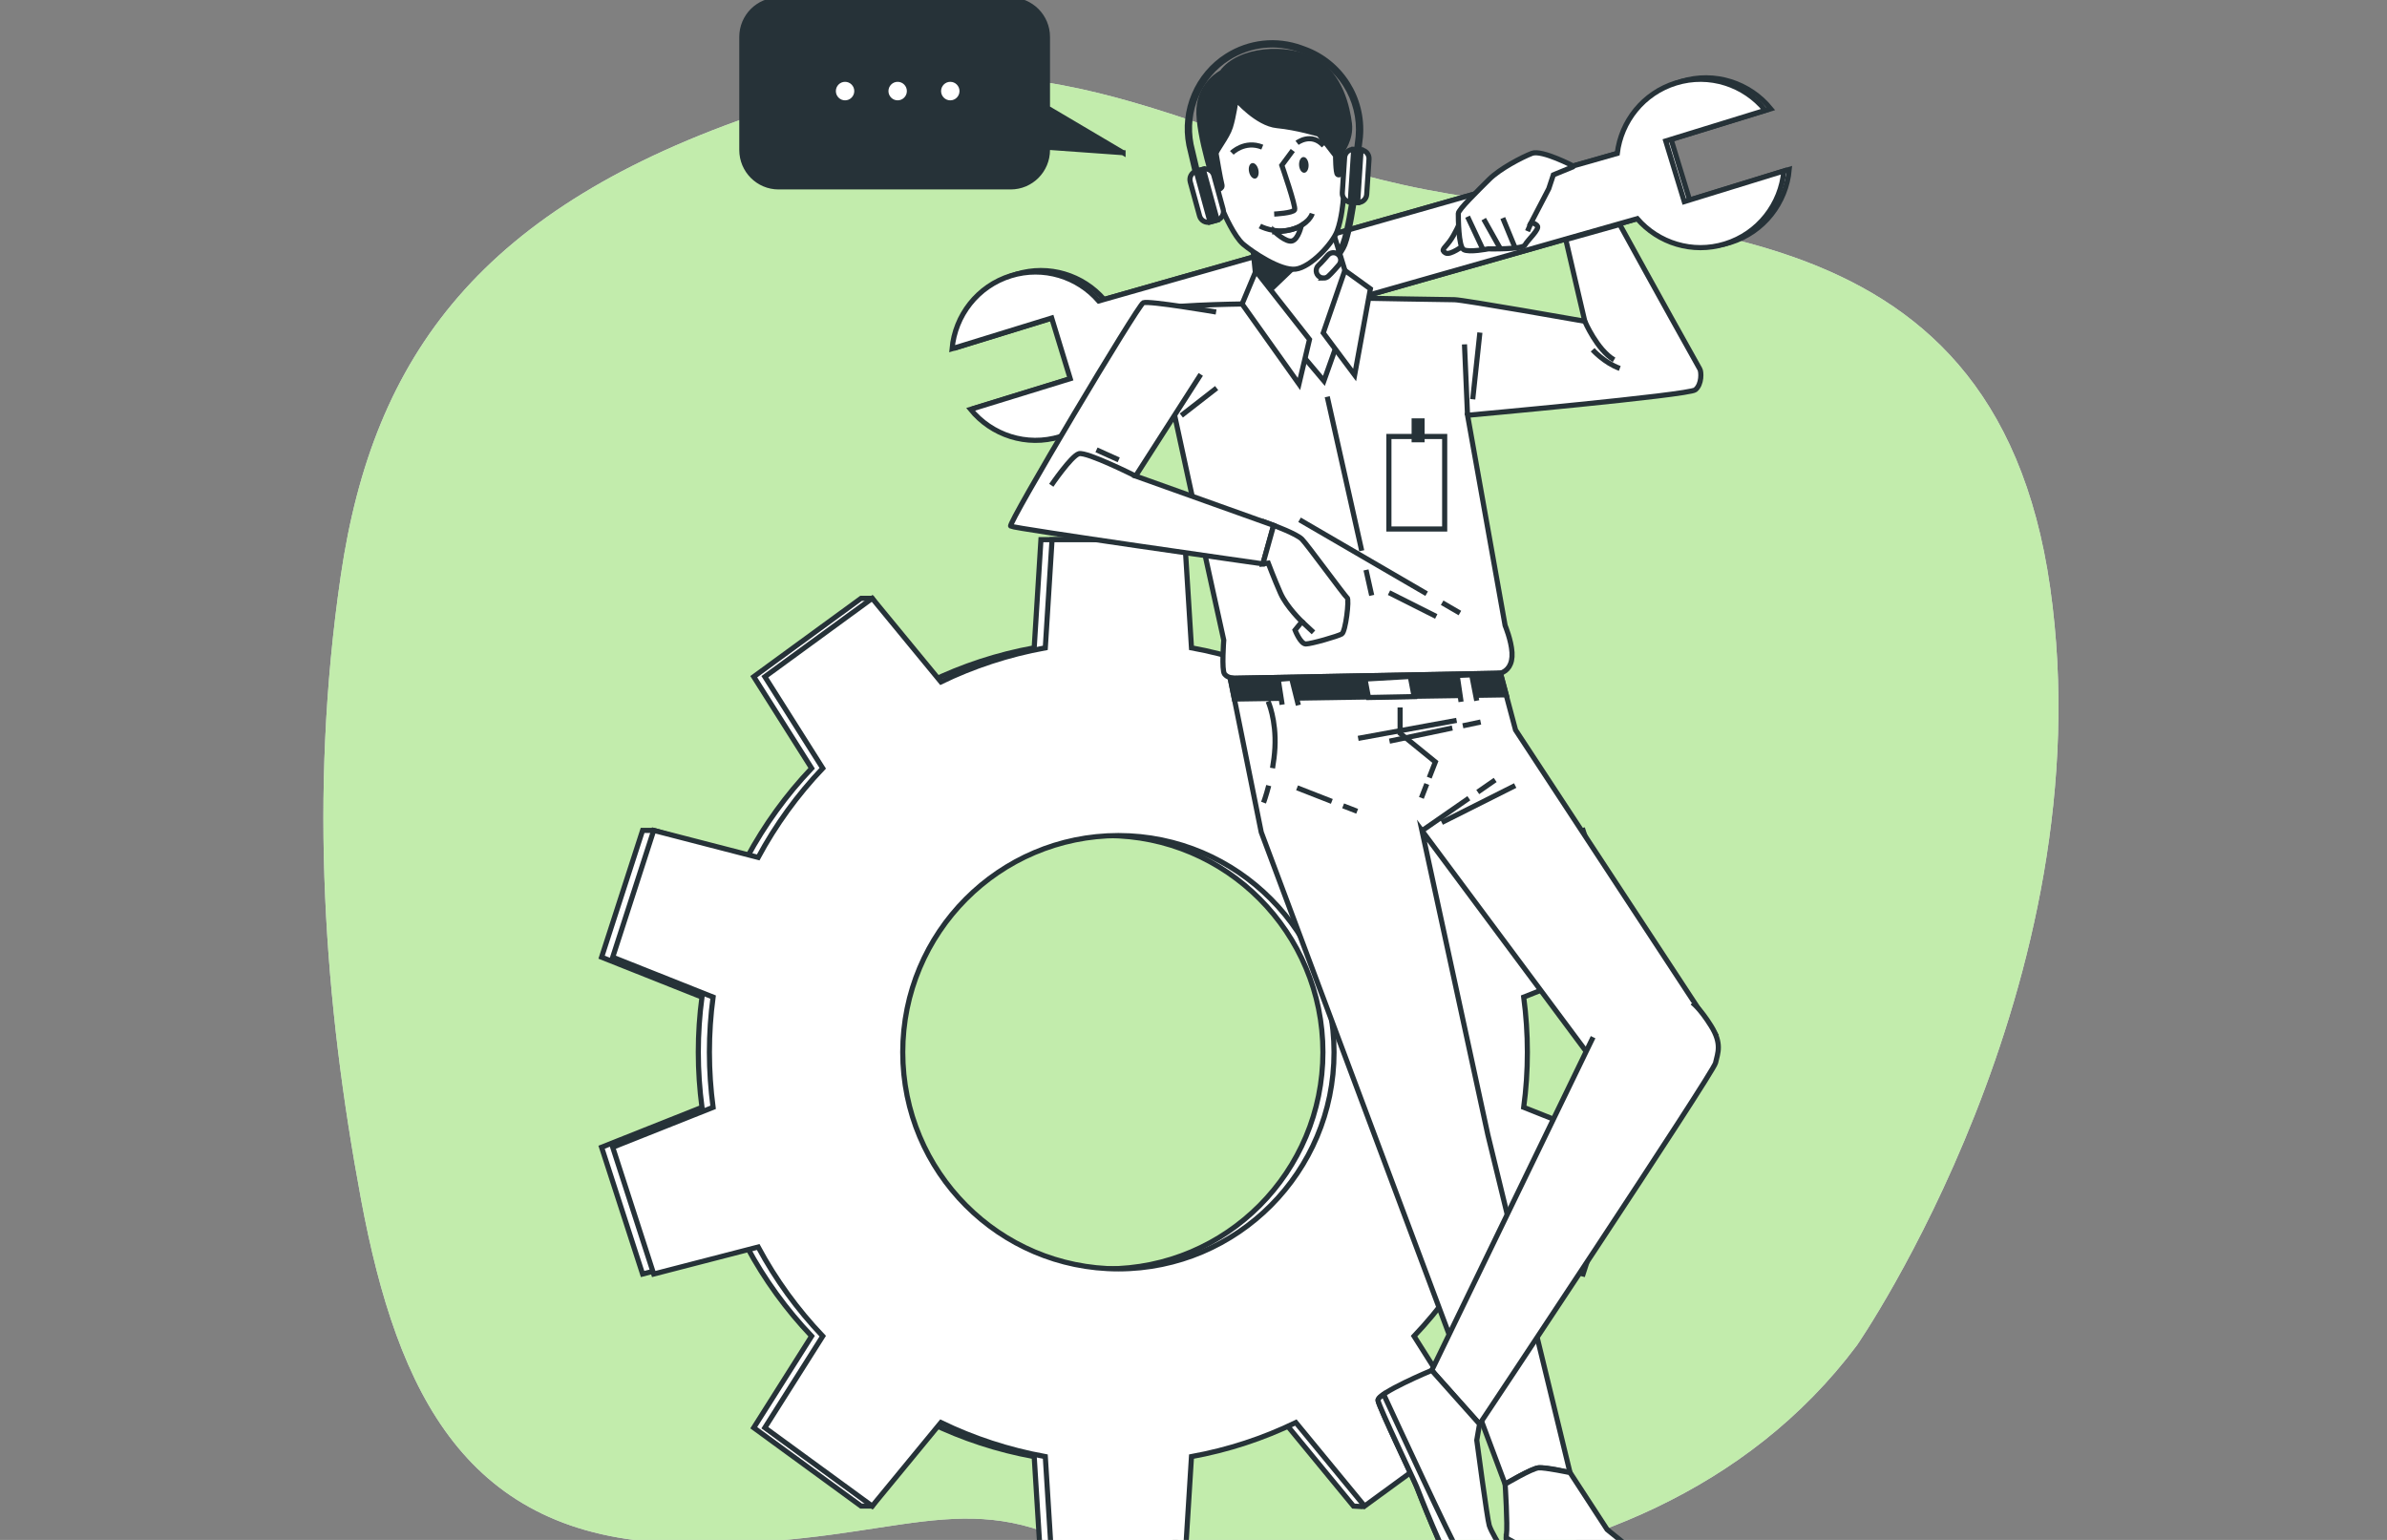 <svg width="465" height="300" viewBox="0 0 465 300" fill="none" xmlns="http://www.w3.org/2000/svg">
<rect x="0" y="0" width="465" height="300" fill="#808080" stroke="none"/>
<g clip-path="url(#clip0_1049_223)">
<path d="M361.746 262.077C361.746 262.077 410.377 191.788 399.382 114.464C388.387 37.14 319.474 46.371 273.208 35.992C226.95 25.619 203.131 3.431 148.478 21.865C93.825 40.306 72.693 69.133 66.391 112.11C60.09 155.086 63.241 195.635 70.342 233.709C77.451 271.782 91.039 299.246 130.996 300.603C170.954 301.959 184.735 289.713 207.289 300C229.836 310.293 318.781 319.481 361.753 262.07L361.746 262.077Z" fill="white"/>
<path opacity="0.7" d="M361.746 262.077C361.746 262.077 410.377 191.788 399.382 114.464C388.387 37.14 319.474 46.371 273.208 35.992C226.95 25.619 203.131 3.431 148.478 21.865C93.825 40.306 72.693 69.133 66.391 112.11C60.09 155.086 63.241 195.635 70.342 233.709C77.451 271.782 91.039 299.246 130.996 300.603C170.954 301.959 184.735 289.713 207.289 300C229.836 310.293 318.781 319.481 361.753 262.07L361.746 262.077Z" fill="#A9E589"/>
<path d="M295.376 204.989C295.376 201.349 295.126 197.767 294.662 194.25L314.216 186.476L306.228 161.776L285.875 167.037C282.467 160.685 278.223 154.849 273.301 149.673L284.574 131.835L263.663 116.567L250.275 132.84C243.924 129.761 237.101 127.507 229.943 126.208L228.628 105.132H202.781L201.466 126.208C194.308 127.507 187.485 129.761 181.134 132.84L169.91 116.567H167.746L146.835 131.835L158.108 149.673C153.186 154.849 148.949 160.685 145.534 167.037L127.345 161.776H125.181L117.193 186.476L136.747 194.25C136.275 197.76 136.033 201.342 136.033 204.989C136.033 208.635 136.283 212.21 136.747 215.727L117.193 223.501L125.181 248.202L145.534 242.94C148.942 249.293 153.186 255.129 158.108 260.304L146.835 278.142L167.746 293.41H169.91L181.134 277.137C187.485 280.216 194.308 282.47 201.466 283.77L202.781 304.845H228.628L229.943 283.77C237.101 282.47 243.924 280.216 250.275 277.137L263.663 293.41L265.314 293.511L284.574 278.149L273.301 260.311C278.223 255.136 282.46 249.3 285.875 242.947L306.228 248.209L314.216 223.508L294.662 215.734C295.133 212.224 295.376 208.642 295.376 204.996V204.989ZM215.704 247.197C192.507 247.197 173.697 228.304 173.697 204.989C173.697 181.674 192.507 162.781 215.704 162.781C238.902 162.781 257.712 181.681 257.712 204.989C257.712 228.296 238.909 247.197 215.704 247.197Z" fill="white" stroke="#263238" stroke-miterlimit="10"/>
<path d="M297.541 204.989C297.541 201.349 297.291 197.767 296.826 194.25L316.38 186.476L308.393 161.776L288.039 167.037C284.631 160.685 280.388 154.849 275.465 149.673L286.739 131.835L265.828 116.567L252.44 132.84C246.089 129.761 239.266 127.507 232.107 126.208L230.793 105.132H204.945L203.631 126.208C196.472 127.507 189.649 129.761 183.298 132.84L169.91 116.567L148.999 131.835L160.273 149.673C155.35 154.849 151.114 160.685 147.699 167.037L127.345 161.776L119.358 186.476L138.912 194.25C138.44 197.76 138.197 201.342 138.197 204.989C138.197 208.635 138.447 212.21 138.912 215.727L119.358 223.501L127.345 248.202L147.699 242.94C151.107 249.293 155.35 255.129 160.273 260.304L148.999 278.142L169.91 293.41L183.298 277.137C189.649 280.216 196.472 282.47 203.631 283.77L204.945 304.845H230.793L232.107 283.77C239.266 282.47 246.089 280.216 252.44 277.137L265.828 293.41L286.739 278.142L275.465 260.304C280.388 255.129 284.624 249.293 288.039 242.94L308.393 248.202L316.38 223.501L296.826 215.727C297.298 212.217 297.541 208.635 297.541 204.989ZM217.869 247.197C194.672 247.197 175.861 228.304 175.861 204.989C175.861 181.674 194.665 162.781 217.869 162.781C241.073 162.781 259.877 181.681 259.877 204.989C259.877 228.296 241.073 247.197 217.869 247.197Z" fill="white" stroke="#263238" stroke-miterlimit="10"/>
<path d="M218.77 29.747L204.046 21.047V7.193C204.046 3.223 200.838 0 196.887 0H151.672C147.721 0 144.513 3.223 144.513 7.193V29.215C144.513 33.185 147.721 36.408 151.672 36.408H196.887C200.838 36.408 204.046 33.185 204.046 29.215V28.684L218.77 29.739V29.747Z" fill="#263238" stroke="#263238" stroke-miterlimit="10"/>
<path d="M166.917 17.745C166.917 19.015 165.888 20.049 164.624 20.049C163.359 20.049 162.331 19.015 162.331 17.745C162.331 16.474 163.359 15.44 164.624 15.44C165.888 15.44 166.917 16.474 166.917 17.745Z" fill="white" stroke="#263238" stroke-miterlimit="10"/>
<path d="M177.162 17.745C177.162 19.015 176.133 20.049 174.868 20.049C173.604 20.049 172.575 19.015 172.575 17.745C172.575 16.474 173.604 15.44 174.868 15.44C176.133 15.44 177.162 16.474 177.162 17.745Z" fill="white" stroke="#263238" stroke-miterlimit="10"/>
<path d="M187.414 17.745C187.414 19.015 186.385 20.049 185.12 20.049C183.856 20.049 182.827 19.015 182.827 17.745C182.827 16.474 183.856 15.44 185.12 15.44C186.385 15.44 187.414 16.474 187.414 17.745Z" fill="white" stroke="#263238" stroke-miterlimit="10"/>
<path d="M218.969 71.064L319.981 42.316C324.081 47.053 330.718 49.192 337.084 47.233C343.621 45.216 347.979 39.452 348.55 33.013L329.147 38.992L325.539 27.177L344.943 21.197C340.87 16.187 334.048 13.868 327.511 15.885C321.152 17.845 316.852 23.358 316.094 29.596L215.083 58.345C210.982 53.607 204.345 51.468 197.98 53.428C191.443 55.445 187.085 61.209 186.513 67.648L205.917 61.668L209.525 73.484L190.121 79.463C194.193 84.473 201.016 86.792 207.553 84.775C213.911 82.815 218.212 77.302 218.969 71.064Z" fill="white" stroke="#263238" stroke-miterlimit="10"/>
<path d="M217.926 71.352L318.938 42.603C323.039 47.34 329.675 49.48 336.041 47.52C342.578 45.503 346.936 39.739 347.507 33.3L328.104 39.279L324.496 27.464L343.9 21.485C339.827 16.474 333.005 14.155 326.468 16.173C320.109 18.132 315.809 23.645 315.051 29.883L214.04 58.632C209.939 53.894 203.302 51.755 196.937 53.715C190.4 55.732 186.042 61.496 185.47 67.935L204.874 61.955L208.482 73.771L189.078 79.75C193.15 84.76 199.973 87.079 206.51 85.062C212.868 83.102 217.169 77.59 217.926 71.352Z" fill="white" stroke="#263238" stroke-miterlimit="10"/>
<path d="M315.537 43.73L305.028 46.68C306.678 53.858 308.729 62.587 308.729 62.587C308.729 62.587 284.981 58.388 283.345 58.388C281.709 58.388 265.278 58.086 265.278 58.086L241.966 59.22C241.966 59.22 224.806 59.436 224.656 60.635C224.506 61.833 238.394 124.707 238.394 124.707C238.394 124.707 237.944 130.558 238.544 131.311C239.144 132.065 240.037 132.065 240.638 132.209C241.238 132.359 290.961 131.606 292.304 131.161C293.647 130.708 294.69 129.51 294.547 127.112C294.397 124.715 293.204 121.858 293.204 121.858L285.889 80.899C285.889 80.899 328.897 77.001 330.24 75.946C331.583 74.891 331.433 72.342 331.133 71.897C330.954 71.624 321.502 54.633 315.537 43.737V43.73Z" fill="white" stroke="#263238" stroke-miterlimit="10"/>
<path d="M244.01 47.814L245.16 59.084L257.905 74.201L263.642 58.065L259.563 44.742C259.563 44.742 255.862 48.331 252.297 48.841C248.732 49.35 244.01 47.814 244.01 47.814Z" fill="white" stroke="#263238" stroke-miterlimit="10"/>
<path d="M252.397 52.43L246.632 57.957L244.51 53.865L244.01 47.814L252.397 52.43Z" fill="#263238"/>
<path d="M244.645 52.81L241.966 59.22L253.047 74.811L255.097 66.133L244.645 52.81Z" fill="white" stroke="#263238" stroke-miterlimit="10"/>
<path d="M261.984 52.681L257.776 64.855L263.892 73.053L266.957 56.27L261.984 52.681Z" fill="white" stroke="#263238" stroke-miterlimit="10"/>
<path d="M236.901 60.785C236.901 60.785 223.763 58.531 222.713 58.983C221.67 59.436 196.28 102.046 196.88 102.498C197.48 102.95 246.01 109.848 246.01 109.848L248.103 102.347L221.22 92.743L233.915 72.938" fill="white"/>
<path d="M236.901 60.785C236.901 60.785 223.763 58.531 222.713 58.983C221.67 59.436 196.28 102.046 196.88 102.498C197.48 102.95 246.01 109.848 246.01 109.848L248.103 102.347L221.22 92.743L233.915 72.938" stroke="#263238" stroke-miterlimit="10"/>
<path d="M248.103 102.347C248.103 102.347 252.583 103.998 253.626 105.046C254.669 106.094 261.991 116.151 262.434 116.452C262.885 116.754 262.134 123.056 261.391 123.501C260.641 123.954 255.419 125.454 254.376 125.454C253.333 125.454 252.283 122.755 252.283 122.755L253.626 121.104C253.626 121.104 250.639 118.254 249.446 115.555C248.253 112.856 247.06 109.705 247.06 109.705L246.017 109.856L248.11 102.354L248.103 102.347Z" fill="white" stroke="#263238" stroke-miterlimit="10"/>
<path d="M253.625 121.104L255.869 123.2" stroke="#263238" stroke-miterlimit="10"/>
<path d="M221.22 92.743C221.22 92.743 211.661 87.941 210.168 88.393C208.675 88.845 204.795 94.544 204.795 94.544" stroke="#263238" stroke-miterlimit="10"/>
<path d="M213.604 87.639L217.933 89.591" stroke="#263238" stroke-miterlimit="10"/>
<path d="M266.106 111.033L267.214 116" stroke="#263238" stroke-miterlimit="10"/>
<path d="M258.555 77.288L265.271 107.293" stroke="#263238" stroke-miterlimit="10"/>
<path d="M280.938 117.421L284.396 119.431" stroke="#263238" stroke-miterlimit="10"/>
<path d="M253.161 101.263L277.916 115.663" stroke="#263238" stroke-miterlimit="10"/>
<path d="M270.586 115.462L279.788 120.092" stroke="#263238" stroke-miterlimit="10"/>
<path d="M285.882 80.891L285.289 67.088" stroke="#263238" stroke-miterlimit="10"/>
<path d="M239.652 132.151L245.696 162.127L293.205 289.139C293.205 289.139 298.227 286.146 299.713 285.959C301.199 285.772 305.85 286.892 305.85 286.892L289.847 221.089L277.009 161.833L314.401 212.117L334.119 201.464L295.234 142.208L292.283 131.153L239.63 132.151H239.652Z" fill="white" stroke="#263238" stroke-miterlimit="10"/>
<path d="M292.304 131.153L239.652 132.151L240.466 136.185L293.433 135.367L292.304 131.153Z" fill="#263238" stroke="#263238" stroke-miterlimit="10"/>
<path d="M265.907 132.288L266.578 135.884L275.48 135.712L274.73 131.785L265.907 132.288Z" fill="white" stroke="#263238" stroke-miterlimit="10"/>
<path d="M249.768 137.276L249.003 132.345L251.618 132.13L252.926 137.384" fill="white"/>
<path d="M249.768 137.276L249.003 132.345L251.618 132.13L252.926 137.384" stroke="#263238" stroke-miterlimit="10"/>
<path d="M284.624 136.724L283.867 131.584L286.696 131.469L287.675 136.508" fill="white"/>
<path d="M284.624 136.724L283.867 131.584L286.696 131.469L287.675 136.508" stroke="#263238" stroke-miterlimit="10"/>
<path d="M277.944 152.731L276.894 155.445" stroke="#263238" stroke-miterlimit="10"/>
<path d="M272.75 137.822V142.854L279.616 148.439L278.423 151.497" stroke="#263238" stroke-miterlimit="10"/>
<path d="M264.578 143.845L283.753 140.342" stroke="#263238" stroke-miterlimit="10"/>
<path d="M282.917 141.827L270.679 144.39" stroke="#263238" stroke-miterlimit="10"/>
<path d="M288.439 140.665L284.967 141.397" stroke="#263238" stroke-miterlimit="10"/>
<path d="M247.153 153.047C246.631 155.057 246.146 156.371 246.146 156.371" stroke="#263238" stroke-miterlimit="10"/>
<path d="M247.032 136.63C247.032 136.63 248.653 140.191 248.361 145.682C248.289 147.046 248.111 148.388 247.896 149.645" stroke="#263238" stroke-miterlimit="10"/>
<path d="M287.875 154.303L291.268 151.949" stroke="#263238" stroke-miterlimit="10"/>
<path d="M277.023 161.833L286.139 155.509" stroke="#263238" stroke-miterlimit="10"/>
<path d="M280.859 160.232L295.169 153.04" stroke="#263238" stroke-miterlimit="10"/>
<path d="M261.648 156.988L264.385 158.05" stroke="#263238" stroke-miterlimit="10"/>
<path d="M252.675 153.478L259.448 156.126" stroke="#263238" stroke-miterlimit="10"/>
<path d="M310.344 202.06L278.909 266.98L288.232 277.439C288.232 277.439 333.762 209.037 334.198 207.07C334.634 205.111 335.498 203.366 333.334 199.885C331.169 196.396 329.647 195.312 329.647 195.312" fill="white"/>
<path d="M310.344 202.06L278.909 266.98L288.232 277.439C288.232 277.439 333.762 209.037 334.198 207.07C334.634 205.111 335.498 203.366 333.334 199.885C331.169 196.396 329.647 195.312 329.647 195.312" stroke="#263238" stroke-miterlimit="10"/>
<path d="M305.864 286.899L313.079 297.983C313.079 297.983 321.545 304.809 322.06 305.197C322.574 305.584 322.06 306.74 321.545 307.903C321.031 309.066 315.644 310.222 311.029 309.575C306.414 308.929 297.305 304.422 295.64 303.259C293.976 302.096 293.204 300.811 293.461 299.009C293.719 297.207 293.211 289.139 293.211 289.139C293.211 289.139 298.42 286.052 299.72 285.959C301.02 285.866 305.857 286.892 305.857 286.892L305.864 286.899Z" fill="white" stroke="#263238" stroke-miterlimit="10"/>
<path d="M311.029 309.575C315.644 310.222 321.031 309.059 321.545 307.903C321.924 307.056 322.295 306.209 322.267 305.663C319.909 307.25 315.301 309.03 311.415 308.161C307.571 307.3 296.883 301.536 293.411 299.626C293.397 301.12 294.169 302.239 295.64 303.266C297.305 304.429 306.414 308.937 311.029 309.583V309.575Z" fill="white" stroke="#263238" stroke-miterlimit="10"/>
<path d="M278.909 266.973C278.909 266.973 268.193 271.43 268.45 272.852C268.707 274.273 275.63 288.701 276.016 289.735C276.401 290.769 281.531 303.783 282.681 304.551C283.838 305.326 291.79 307.515 293.326 306.482C294.862 305.448 294.483 304.422 293.197 302.613C291.911 300.811 290.504 298.363 290.118 297.2C289.732 296.037 287.682 280.575 287.682 280.575L288.225 277.424L278.902 266.966L278.909 266.973Z" fill="white" stroke="#263238" stroke-miterlimit="10"/>
<path d="M294.283 304.601C293.462 304.974 291.626 305.398 289.868 305.068C287.818 304.68 285.124 303.524 283.967 301.974C282.938 300.596 271.908 276.757 269.536 271.631C268.828 272.127 268.393 272.557 268.45 272.852C268.707 274.266 275.63 288.701 276.016 289.735C276.401 290.769 281.531 303.783 282.681 304.551C283.838 305.326 291.79 307.515 293.326 306.482C294.19 305.9 294.448 305.319 294.276 304.601H294.283Z" fill="white" stroke="#263238" stroke-miterlimit="10"/>
<path d="M308.729 62.587C308.729 62.587 311.093 68.15 314.43 70.103" stroke="#263238" stroke-miterlimit="10"/>
<path d="M310.258 68.143C310.258 68.143 312.48 70.655 315.545 71.775" stroke="#263238" stroke-miterlimit="10"/>
<path d="M288.289 64.791L286.896 77.783" stroke="#263238" stroke-miterlimit="10"/>
<path d="M237.008 75.601L230.128 80.949" stroke="#263238" stroke-miterlimit="10"/>
<path d="M235.979 34.068C235.979 34.068 233.658 32.295 232.829 35.654C231.993 39.007 235.151 41.899 236.072 42.086C237.001 42.273 238.487 41.619 238.487 41.619C238.487 41.619 240.437 46.091 242.195 47.584C243.959 49.078 249.432 52.803 252.397 52.43C255.362 52.056 259.541 47.491 260.463 45.065C261.391 42.639 261.67 39.007 261.67 39.007C261.67 39.007 265.842 38.26 265.842 33.974C265.842 29.689 263.52 29.503 262.413 30.062L261.298 30.622L260.184 23.444L239.223 15.993L235.608 29.316L235.979 34.068Z" fill="white" stroke="#263238" stroke-miterlimit="10"/>
<path d="M238.023 14.127C238.023 14.127 233.851 16.18 233.572 21.212C233.293 26.244 236.908 36.961 236.908 36.961C236.908 36.961 238.301 36.961 238.023 35.934C237.744 34.908 237.001 30.529 236.908 29.969C236.815 29.409 239.044 26.803 239.687 24.75C240.338 22.698 240.802 19.345 240.802 19.345C240.802 19.345 244.881 24.097 248.775 24.471C252.668 24.844 256.933 26.15 256.933 26.15L260.177 30.342C260.177 30.342 260.177 33.695 260.548 33.975C260.92 34.255 261.291 33.881 261.384 33.228C261.477 32.575 261.291 29.596 261.291 29.596C261.291 29.596 263.242 27.083 262.87 24.097C262.499 21.118 261.199 14.5 255.912 11.708C250.625 8.915 241.445 9.468 238.016 14.134L238.023 14.127Z" fill="#263238" stroke="#263238" stroke-miterlimit="10"/>
<path d="M245.138 33.084C245.317 33.917 245.06 34.678 244.553 34.786C244.052 34.893 243.502 34.312 243.324 33.479C243.145 32.647 243.402 31.886 243.91 31.778C244.417 31.67 244.96 32.252 245.138 33.084Z" fill="#263238"/>
<path d="M254.919 32.072C254.969 32.919 254.597 33.63 254.083 33.659C253.569 33.687 253.118 33.027 253.068 32.18C253.018 31.333 253.39 30.622 253.904 30.594C254.419 30.565 254.869 31.225 254.919 32.072Z" fill="#263238"/>
<path d="M251.839 29.316L249.703 32.202C249.703 32.202 252.482 40.212 252.204 40.866C251.925 41.519 248.217 41.706 248.217 41.706" stroke="#263238" stroke-miterlimit="10"/>
<path d="M245.438 44.038C245.438 44.038 248.31 45.625 251.654 44.692C254.99 43.758 255.64 41.619 255.64 41.619" stroke="#263238" stroke-miterlimit="10"/>
<path d="M248.311 45.158C248.311 45.158 250.54 47.304 251.74 46.931C252.947 46.558 253.504 43.952 253.504 43.952C253.504 43.952 251.926 45.072 248.311 45.165V45.158Z" stroke="#263238" stroke-miterlimit="10"/>
<path d="M239.966 29.782C239.966 29.782 242.466 27.27 245.903 28.663" stroke="#263238" stroke-miterlimit="10"/>
<path d="M252.675 27.83C252.675 27.83 255.454 25.684 257.869 28.39" stroke="#263238" stroke-miterlimit="10"/>
<path d="M284.374 43.392C284.374 43.392 283.438 45.625 282.388 47.032C281.338 48.439 280.638 48.676 281.574 49.264C282.509 49.853 285.196 47.742 285.196 47.742C285.196 47.742 285.31 44.455 284.381 43.4L284.374 43.392Z" fill="white" stroke="#263238" stroke-miterlimit="10"/>
<path d="M306.643 32.424C306.643 32.424 300.37 29.122 298.427 29.876C296.484 30.63 292.154 32.876 290.061 34.98C287.968 37.083 284.088 40.83 284.088 41.584C284.088 42.337 284.088 48.037 285.131 48.633C286.174 49.228 289.911 48.482 289.911 48.482C289.911 48.482 296.634 48.633 297.076 47.728C297.527 46.831 300.063 44.577 299.463 43.974C298.863 43.371 298.27 43.371 298.27 43.371L301.706 36.767L302.599 34.068L306.628 32.417L306.643 32.424Z" fill="white" stroke="#263238" stroke-miterlimit="10"/>
<path d="M292.754 42.481L295.112 48.202" stroke="#263238" stroke-miterlimit="10"/>
<path d="M285.889 42.215L288.811 48.439" stroke="#263238" stroke-miterlimit="10"/>
<path d="M289.039 42.689L292.197 48.317" stroke="#263238" stroke-miterlimit="10"/>
<path d="M298.277 43.378L297.569 45.036" stroke="#263238" stroke-miterlimit="10"/>
<path d="M259.756 51.375C259.592 51.375 259.427 51.317 259.291 51.202C258.991 50.944 258.956 50.492 259.213 50.19C260.163 49.07 260.82 48.08 261.113 47.326C262.028 44.957 262.864 39.129 262.878 39.071C262.935 38.676 263.292 38.404 263.685 38.461C264.078 38.518 264.35 38.877 264.292 39.272C264.257 39.516 263.428 45.323 262.449 47.843C262.092 48.762 261.37 49.86 260.306 51.116C260.163 51.281 259.963 51.367 259.763 51.367L259.756 51.375Z" fill="#263238"/>
<path d="M257.834 54.167C257.434 54.167 257.034 54.002 256.755 53.672C256.241 53.069 256.305 52.164 256.898 51.647C256.898 51.647 257.477 51.13 258.663 49.731C259.177 49.128 260.077 49.056 260.677 49.573C261.277 50.09 261.349 50.994 260.834 51.597C259.499 53.169 258.834 53.758 258.763 53.822C258.491 54.059 258.163 54.174 257.827 54.174L257.834 54.167Z" fill="white" stroke="#263238" stroke-miterlimit="10"/>
<path d="M232.322 33.508L231.115 28.375C229.736 21.427 232.801 14.249 238.752 10.48C243.245 7.638 248.689 7.049 253.683 8.865L254.326 9.102C261.592 11.751 266.192 19.008 265.507 26.739L265.092 30.199L263.671 30.026L264.085 26.588C264.706 19.525 260.499 12.878 253.84 10.444L253.197 10.207C248.625 8.542 243.638 9.08 239.516 11.686C234.072 15.139 231.257 21.714 232.515 28.06L233.722 33.171L232.329 33.501L232.322 33.508Z" fill="#263238"/>
<path d="M234.387 32.969L233.044 33.34C232.146 33.589 231.619 34.521 231.866 35.423L233.683 42.061C233.93 42.963 234.858 43.493 235.756 43.245L237.099 42.873C237.997 42.625 238.524 41.693 238.277 40.791L236.46 34.153C236.213 33.251 235.285 32.721 234.387 32.969Z" fill="white" stroke="#263238" stroke-miterlimit="10"/>
<path d="M234.408 32.964L233.017 33.348L235.728 43.252L237.119 42.868L234.408 32.964Z" fill="#263238" stroke="#263238" stroke-miterlimit="10"/>
<path d="M265.118 29.204L263.728 29.112C262.799 29.051 261.996 29.758 261.935 30.691L261.486 37.56C261.424 38.494 262.128 39.301 263.057 39.362L264.448 39.454C265.377 39.515 266.179 38.808 266.24 37.874L266.69 31.005C266.751 30.072 266.047 29.265 265.118 29.204Z" fill="white" stroke="#263238" stroke-miterlimit="10"/>
<path d="M265.147 29.206L263.707 29.111L263.036 39.361L264.476 39.456L265.147 29.206Z" fill="#263238" stroke="#263238" stroke-miterlimit="10"/>
<path d="M281.431 85.033H270.564V103.058H281.431V85.033Z" fill="white" stroke="#263238" stroke-miterlimit="10"/>
<path d="M278.087 87.302H274.144V93.382H278.087V87.302Z" fill="white"/>
<path d="M277.523 81.502H274.987V86.168H277.523V81.502Z" fill="#263238"/>
</g>
<defs>
<clipPath id="clip0_1049_223">
<rect width="465" height="300" fill="white"/>
</clipPath>
</defs>
</svg>
